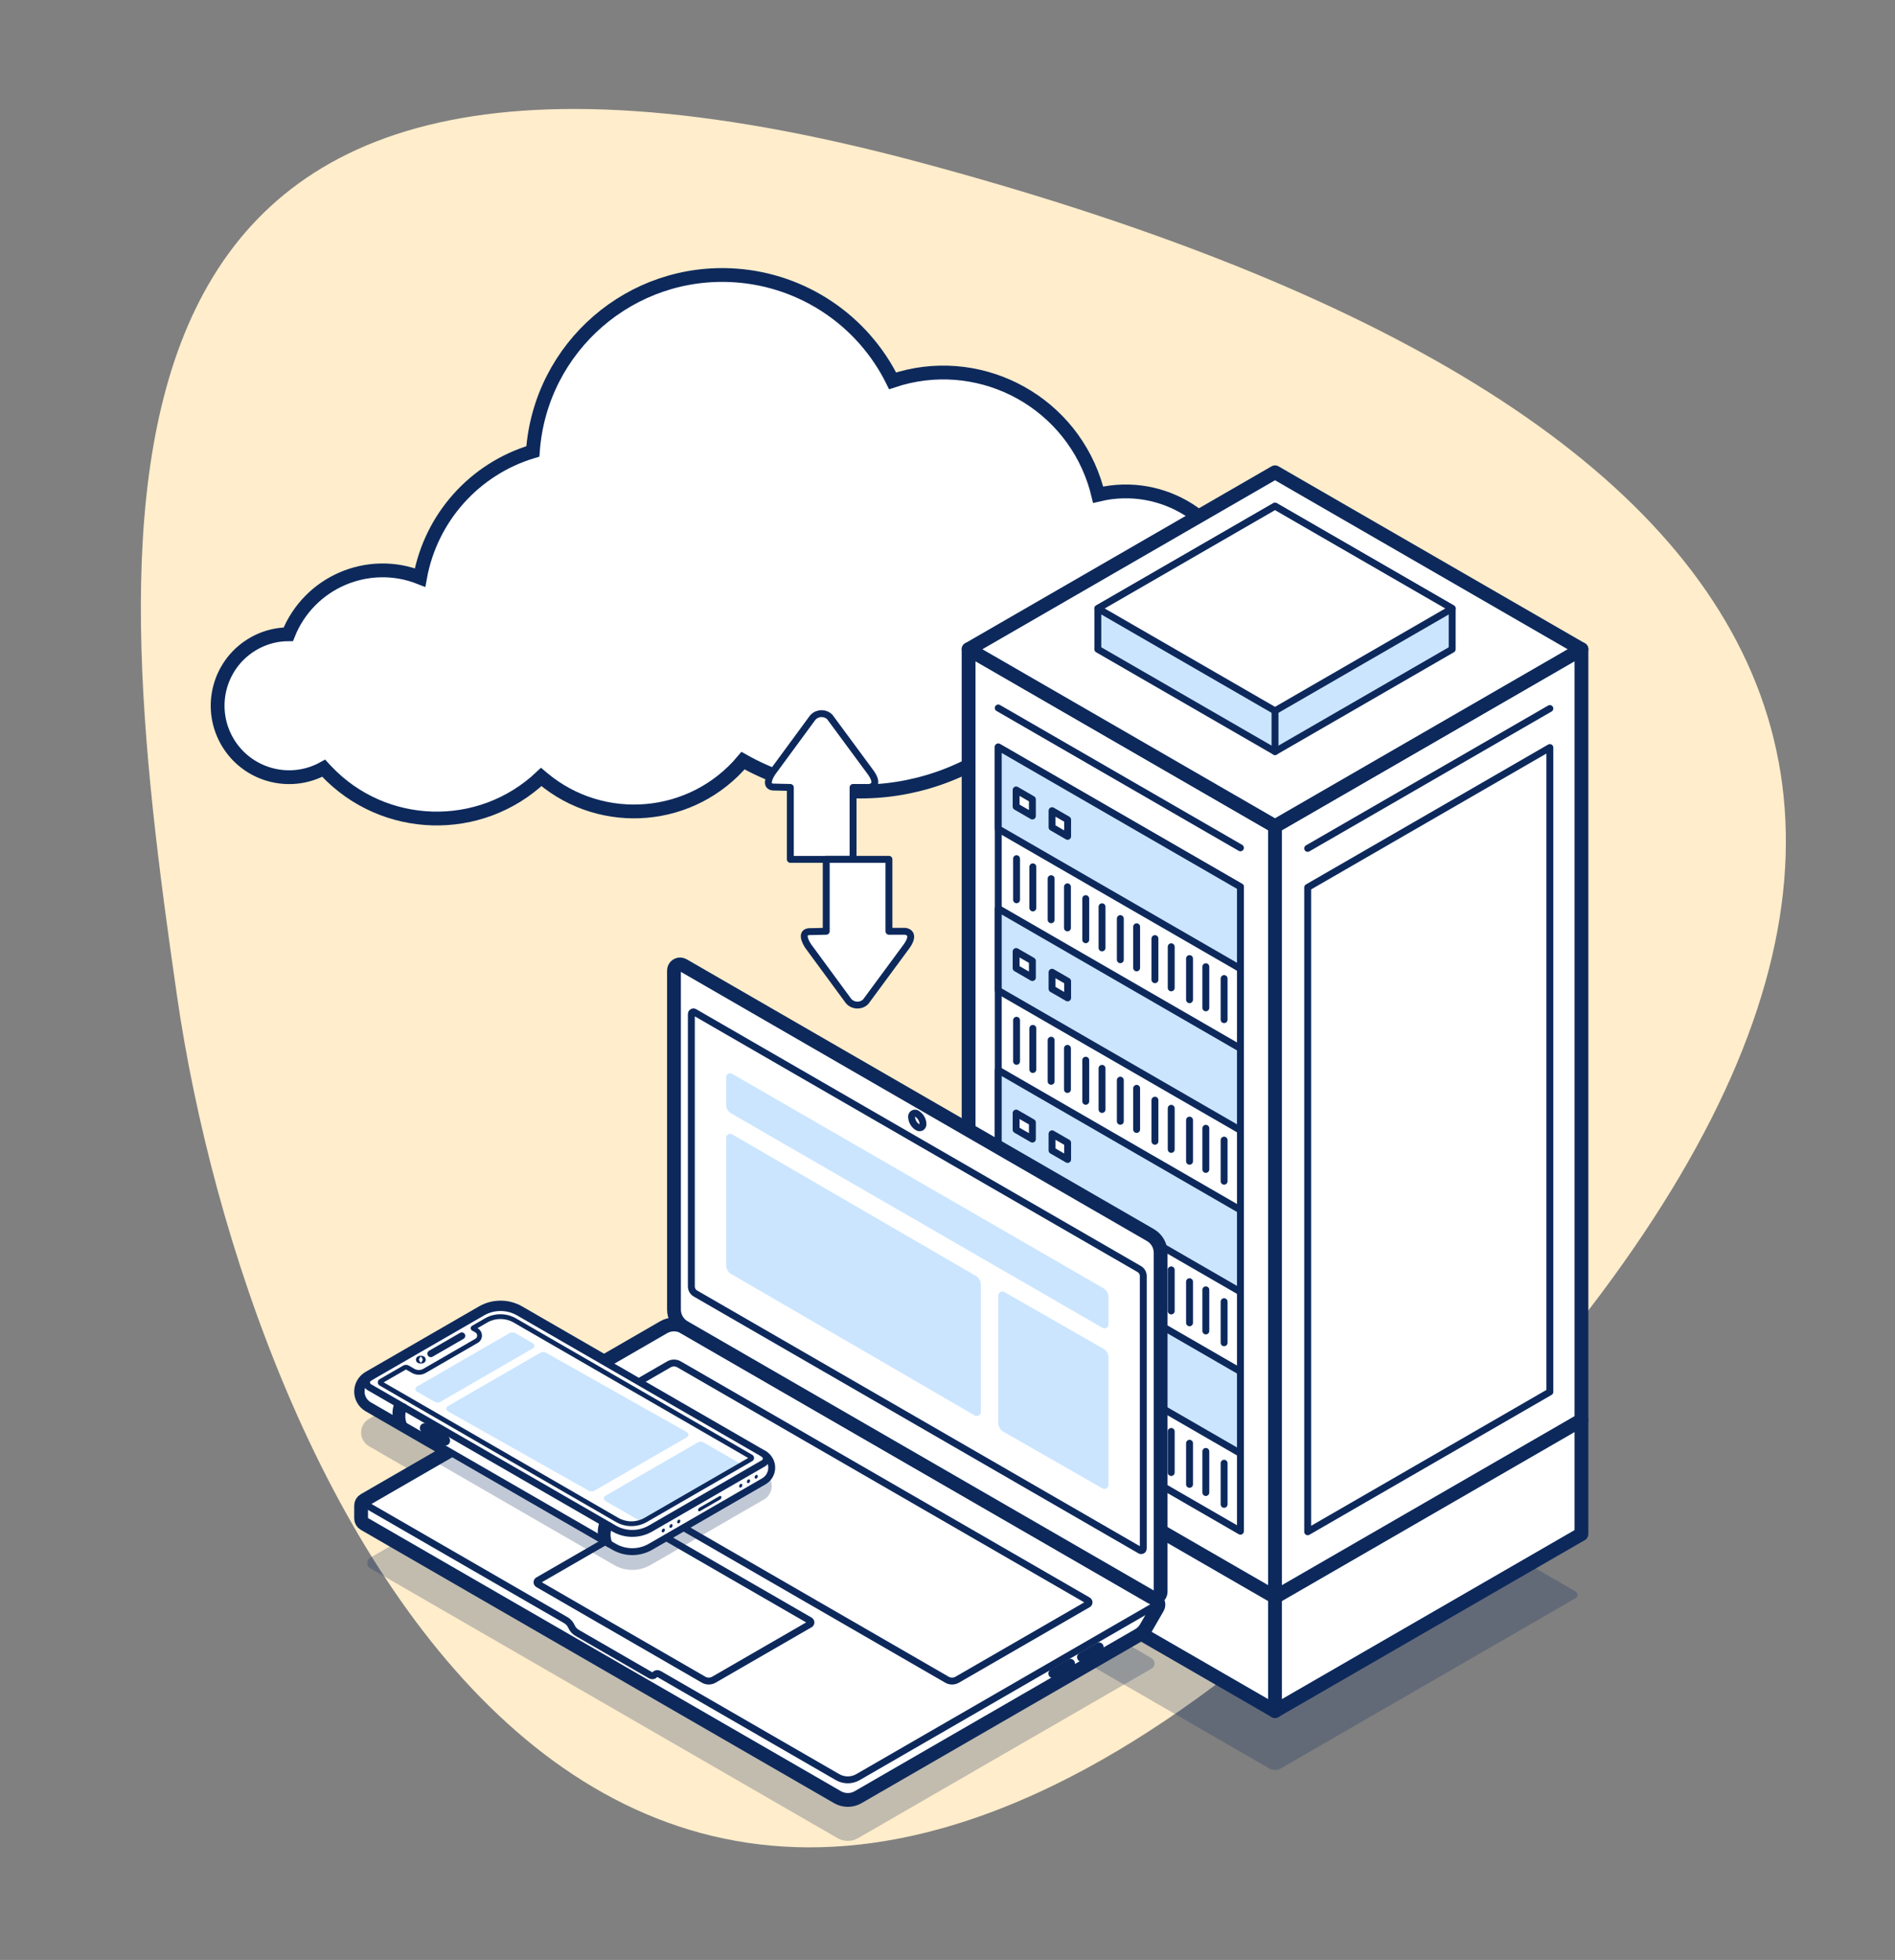 <?xml version="1.0" encoding="UTF-8"?>
<svg xmlns="http://www.w3.org/2000/svg" xmlns:xlink="http://www.w3.org/1999/xlink" width="412pt" height="426pt" viewBox="0 0 412 426" version="1.1">
<rect x="0" y="0" width="412" height="426" fill="#808080" stroke="none"/>
<defs>
<clipPath id="clip1">
  <path d="M 30 23.5 L 389 23.5 L 389 401.68 L 30 401.68 Z M 30 23.5 "/>
</clipPath>
<clipPath id="clip3">
  <path d="M 0.625 0.684 L 358.277 0.684 L 358.277 378.527 L 0.625 378.527 Z M 0.625 0.684 "/>
</clipPath>
<clipPath id="clip2">
  <rect x="0" y="0" width="359" height="379"/>
</clipPath>
<g id="surface5" clip-path="url(#clip2)">
<g clip-path="url(#clip3)" clip-rule="nonzero">
<path style=" stroke:none;fill-rule:nonzero;fill:rgb(100%,92.941%,79.608%);fill-opacity:1;" d="M 170.031 12.301 C 359.039 63.012 430.879 156.859 267.211 314.898 C 103.543 472.938 23.84 299.711 8.469 193.371 C -6.898 87.027 -18.98 -38.414 170.031 12.301 "/>
</g>
</g>
<filter id="alpha" filterUnits="objectBoundingBox" x="0%" y="0%" width="100%" height="100%">
  <feColorMatrix type="matrix" in="SourceGraphic" values="0 0 0 0 1 0 0 0 0 1 0 0 0 0 1 0 0 0 1 0"/>
</filter>
<mask id="mask0">
  <g filter="url(#alpha)">
<rect x="0" y="0" width="412" height="426" style="fill:rgb(0%,0%,0%);fill-opacity:0.25;stroke:none;"/>
  </g>
</mask>
<clipPath id="clip5">
  <path d="M 0.441 0.176 L 131.969 0.176 L 131.969 76.703 L 0.441 76.703 Z M 0.441 0.176 "/>
</clipPath>
<clipPath id="clip4">
  <rect x="0" y="0" width="132" height="77"/>
</clipPath>
<g id="surface8" clip-path="url(#clip4)">
<g clip-path="url(#clip5)" clip-rule="nonzero">
<path style=" stroke:none;fill-rule:nonzero;fill:rgb(5.098%,16.078%,36.078%);fill-opacity:1;" d="M 64.922 76.359 L 0.871 39.383 C 0.465 39.145 0.32 38.621 0.559 38.211 C 0.633 38.078 0.742 37.973 0.871 37.895 L 66.207 0.176 L 131.539 37.895 C 131.949 38.133 132.09 38.656 131.852 39.07 C 131.777 39.199 131.668 39.309 131.539 39.383 L 67.492 76.359 C 66.695 76.82 65.719 76.82 64.922 76.359 "/>
</g>
</g>
<mask id="mask1">
  <g filter="url(#alpha)">
<rect x="0" y="0" width="412" height="426" style="fill:rgb(0%,0%,0%);fill-opacity:0.25;stroke:none;"/>
  </g>
</mask>
<clipPath id="clip7">
  <path d="M 0.844 0.27 L 172.012 0.27 L 172.012 65.121 L 0.844 65.121 Z M 0.844 0.27 "/>
</clipPath>
<clipPath id="clip6">
  <rect x="0" y="0" width="173" height="66"/>
</clipPath>
<g id="surface11" clip-path="url(#clip6)">
<g clip-path="url(#clip7)" clip-rule="nonzero">
<path style=" stroke:none;fill-rule:nonzero;fill:rgb(5.098%,16.078%,36.078%);fill-opacity:1;" d="M 171.344 25.383 L 165.637 22.086 L 107.551 55.625 C 106.172 56.418 104.477 56.418 103.098 55.625 L 7.219 0.27 L 1.512 3.562 C 0.875 3.934 0.656 4.75 1.023 5.391 C 1.141 5.59 1.309 5.758 1.512 5.875 L 103.098 64.527 C 104.477 65.32 106.172 65.32 107.551 64.527 L 171.344 27.695 C 171.98 27.324 172.199 26.508 171.832 25.871 C 171.715 25.668 171.547 25.5 171.344 25.383 "/>
</g>
</g>
<mask id="mask2">
  <g filter="url(#alpha)">
<rect x="0" y="0" width="412" height="426" style="fill:rgb(0%,0%,0%);fill-opacity:0.25;stroke:none;"/>
  </g>
</mask>
<clipPath id="clip9">
  <path d="M 0.133 0.449 L 73.785 0.449 L 73.785 26.223 L 0.133 26.223 Z M 0.133 0.449 "/>
</clipPath>
<clipPath id="clip8">
  <rect x="0" y="0" width="74" height="27"/>
</clipPath>
<g id="surface14" clip-path="url(#clip8)">
<g clip-path="url(#clip9)" clip-rule="nonzero">
<path style=" stroke:none;fill-rule:nonzero;fill:rgb(5.098%,16.078%,36.078%);fill-opacity:1;" d="M 72.066 6.969 L 47.43 21.191 C 44.977 22.609 41.953 22.609 39.5 21.191 L 3.57 0.449 L 0.133 2.434 L 39.5 25.16 C 41.953 26.578 44.977 26.578 47.43 25.16 L 72.066 10.938 C 73.711 9.992 74.273 7.891 73.324 6.25 C 73.273 6.156 73.215 6.066 73.152 5.977 C 72.867 6.383 72.496 6.723 72.066 6.969 "/>
</g>
</g>
<mask id="mask3">
  <g filter="url(#alpha)">
<rect x="0" y="0" width="412" height="426" style="fill:rgb(0%,0%,0%);fill-opacity:0.25;stroke:none;"/>
  </g>
</mask>
<clipPath id="clip11">
  <path d="M 0.512 0.91 L 19.57 0.91 L 19.57 13.898 L 0.512 13.898 Z M 0.512 0.91 "/>
</clipPath>
<clipPath id="clip10">
  <rect x="0" y="0" width="20" height="14"/>
</clipPath>
<g id="surface17" clip-path="url(#clip10)">
<g clip-path="url(#clip11)" clip-rule="nonzero">
<path style=" stroke:none;fill-rule:nonzero;fill:rgb(5.098%,16.078%,36.078%);fill-opacity:1;" d="M 2.227 8.34 L 11.859 13.902 L 19.57 9.449 L 4.781 0.91 L 2.227 2.387 C 0.586 3.336 0.023 5.438 0.973 7.082 C 1.273 7.602 1.707 8.035 2.227 8.336 Z M 2.227 8.34 "/>
</g>
</g>
</defs>
<g id="surface1">
<g clip-path="url(#clip1)" clip-rule="nonzero">
<use xlink:href="#surface5" transform="matrix(1,0,0,1,30,23)"/>
</g>
<path style="fill-rule:nonzero;fill:rgb(100%,100%,100%);fill-opacity:1;stroke-width:3;stroke-linecap:butt;stroke-linejoin:miter;stroke:rgb(5.098%,16.078%,36.078%);stroke-opacity:1;stroke-miterlimit:10;" d="M -0.002 -0 C 0.842 0.144 1.697 0.218 2.553 0.222 C 7.072 11.523 19.881 17.039 31.197 12.554 C 33.565 25.582 43.041 36.179 55.725 39.972 C 57.357 62.722 77.123 79.84 99.873 78.207 C 114.486 77.16 127.447 68.445 133.94 55.312 C 152.072 61.394 171.701 51.625 177.783 33.492 C 178.107 32.527 178.389 31.547 178.627 30.558 C 179.119 30.675 179.619 30.785 180.123 30.875 C 194.053 33.359 207.357 24.082 209.842 10.156 C 212.326 -3.774 203.053 -17.078 189.123 -19.563 C 181.572 -20.91 173.818 -18.801 167.986 -13.825 C 152.209 -34.207 123.861 -39.922 101.42 -27.239 C 90.436 -40.325 70.924 -42.024 57.838 -31.039 C 57.74 -30.957 57.647 -30.875 57.549 -30.793 C 44.264 -43.34 23.322 -42.739 10.775 -29.453 C 10.6 -29.266 10.428 -29.078 10.256 -28.891 C 2.748 -33.047 -6.709 -30.332 -10.865 -22.825 C -15.021 -15.317 -12.307 -5.86 -4.799 -1.703 C -3.303 -0.875 -1.682 -0.297 0.002 -0 Z M -0.002 -0 " transform="matrix(1,0,0,-1,60.127,138.086)"/>
<use xlink:href="#surface8" transform="matrix(1,0,0,1,211,308)" mask="url(#mask0)"/>
<path style="fill-rule:nonzero;fill:rgb(100%,100%,100%);fill-opacity:1;stroke-width:3;stroke-linecap:round;stroke-linejoin:round;stroke:rgb(5.098%,16.078%,36.078%);stroke-opacity:1;stroke-miterlimit:4;" d="M 0 0.001 L -66.621 38.465 L -66.621 230.786 L 0 192.321 Z M 0 0.001 " transform="matrix(1,0,0,-1,277.207,371.899)"/>
<path style="fill-rule:nonzero;fill:rgb(100%,100%,100%);fill-opacity:1;stroke-width:3;stroke-linecap:round;stroke-linejoin:round;stroke:rgb(5.098%,16.078%,36.078%);stroke-opacity:1;stroke-miterlimit:4;" d="M 0.001 0.001 L 66.622 38.465 L 66.622 230.786 L 0.001 192.321 Z M 0.001 0.001 " transform="matrix(1,0,0,-1,277.206,371.899)"/>
<path style="fill-rule:nonzero;fill:rgb(100%,100%,100%);fill-opacity:1;stroke-width:3;stroke-linecap:round;stroke-linejoin:round;stroke:rgb(5.098%,16.078%,36.078%);stroke-opacity:1;stroke-miterlimit:4;" d="M -0 -0 L -66.621 38.465 L -0 76.925 L 66.621 38.465 Z M -0 -0 " transform="matrix(1,0,0,-1,277.207,179.578)"/>
<path style="fill-rule:nonzero;fill:rgb(79.608%,89.804%,100%);fill-opacity:1;stroke-width:1.5;stroke-linecap:round;stroke-linejoin:round;stroke:rgb(5.098%,16.078%,36.078%);stroke-opacity:1;stroke-miterlimit:4;" d="M -0 0 L -38.524 22.238 L -38.524 31.098 L -0 53.34 L 38.519 31.098 L 38.519 22.238 Z M -0 0 " transform="matrix(1,0,0,-1,277.207,163.356)"/>
<path style="fill-rule:nonzero;fill:rgb(100%,100%,100%);fill-opacity:1;stroke-width:1.5;stroke-linecap:round;stroke-linejoin:round;stroke:rgb(5.098%,16.078%,36.078%);stroke-opacity:1;stroke-miterlimit:4;" d="M -0 0 L -38.524 22.242 L -0 44.481 L 38.519 22.242 Z M -0 0 " transform="matrix(1,0,0,-1,277.207,154.496)"/>
<path style="fill:none;stroke-width:3;stroke-linecap:round;stroke-linejoin:round;stroke:rgb(5.098%,16.078%,36.078%);stroke-opacity:1;stroke-miterlimit:4;" d="M 0 0.001 L -66.621 -38.464 L -133.242 0.001 " transform="matrix(1,0,0,-1,343.828,308.669)"/>
<path style="fill:none;stroke-width:1.5;stroke-linecap:round;stroke-linejoin:round;stroke:rgb(5.098%,16.078%,36.078%);stroke-opacity:1;stroke-miterlimit:4;" d="M 0.001 0.001 L -52.651 30.399 L -52.651 170.45 L 0.001 140.051 Z M 0.001 0.001 " transform="matrix(1,0,0,-1,269.687,332.813)"/>
<path style="fill-rule:nonzero;fill:rgb(79.608%,89.804%,100%);fill-opacity:1;stroke-width:1.5;stroke-linecap:round;stroke-linejoin:round;stroke:rgb(5.098%,16.078%,36.078%);stroke-opacity:1;stroke-miterlimit:4;" d="M 0.001 -0.001 L -52.651 30.397 L -52.651 48.198 L 0.001 17.8 Z M 0.001 -0.001 " transform="matrix(1,0,0,-1,269.687,210.558)"/>
<path style="fill-rule:nonzero;fill:rgb(100%,100%,100%);fill-opacity:1;stroke-width:1.5;stroke-linecap:round;stroke-linejoin:round;stroke:rgb(5.098%,16.078%,36.078%);stroke-opacity:1;stroke-miterlimit:4;" d="M -0.002 -0.002 L -3.537 2.041 L -3.537 -1.58 L -0.002 -3.623 Z M -0.002 -0.002 " transform="matrix(1,0,0,-1,224.459,173.737)"/>
<path style="fill-rule:nonzero;fill:rgb(100%,100%,100%);fill-opacity:1;stroke-width:1.5;stroke-linecap:round;stroke-linejoin:round;stroke:rgb(5.098%,16.078%,36.078%);stroke-opacity:1;stroke-miterlimit:4;" d="M -0.001 -0.001 L -3.387 1.956 L -3.387 -1.666 L -0.001 -3.623 Z M -0.001 -0.001 " transform="matrix(1,0,0,-1,232.118,178.159)"/>
<path style="fill:none;stroke-width:1.5;stroke-linecap:round;stroke-linejoin:round;stroke:rgb(5.098%,16.078%,36.078%);stroke-opacity:1;stroke-miterlimit:4;" d="M -0 -0.001 L -0 8.936 " transform="matrix(1,0,0,-1,224.555,197.343)"/>
<path style="fill:none;stroke-width:1.5;stroke-linecap:round;stroke-linejoin:round;stroke:rgb(5.098%,16.078%,36.078%);stroke-opacity:1;stroke-miterlimit:4;" d="M 0.002 0.002 L 0.002 8.935 " transform="matrix(1,0,0,-1,232.076,201.685)"/>
<path style="fill:none;stroke-width:1.5;stroke-linecap:round;stroke-linejoin:round;stroke:rgb(5.098%,16.078%,36.078%);stroke-opacity:1;stroke-miterlimit:4;" d="M -0 0.001 L -0 8.938 " transform="matrix(1,0,0,-1,239.598,206.028)"/>
<path style="fill:none;stroke-width:1.5;stroke-linecap:round;stroke-linejoin:round;stroke:rgb(5.098%,16.078%,36.078%);stroke-opacity:1;stroke-miterlimit:4;" d="M 0.001 -0 L 0.001 8.937 " transform="matrix(1,0,0,-1,247.12,210.371)"/>
<path style="fill:none;stroke-width:1.5;stroke-linecap:round;stroke-linejoin:round;stroke:rgb(5.098%,16.078%,36.078%);stroke-opacity:1;stroke-miterlimit:4;" d="M -0.001 -0.001 L -0.001 8.936 " transform="matrix(1,0,0,-1,254.641,214.713)"/>
<path style="fill:none;stroke-width:1.5;stroke-linecap:round;stroke-linejoin:round;stroke:rgb(5.098%,16.078%,36.078%);stroke-opacity:1;stroke-miterlimit:4;" d="M 0.001 0.001 L 0.001 8.939 " transform="matrix(1,0,0,-1,262.163,219.056)"/>
<path style="fill:none;stroke-width:1.5;stroke-linecap:round;stroke-linejoin:round;stroke:rgb(5.098%,16.078%,36.078%);stroke-opacity:1;stroke-miterlimit:4;" d="M 0.001 0.001 L 0.001 8.938 " transform="matrix(1,0,0,-1,221.011,195.571)"/>
<path style="fill:none;stroke-width:1.5;stroke-linecap:round;stroke-linejoin:round;stroke:rgb(5.098%,16.078%,36.078%);stroke-opacity:1;stroke-miterlimit:4;" d="M -0.001 -0 L -0.001 8.937 " transform="matrix(1,0,0,-1,228.532,199.914)"/>
<path style="fill:none;stroke-width:1.5;stroke-linecap:round;stroke-linejoin:round;stroke:rgb(5.098%,16.078%,36.078%);stroke-opacity:1;stroke-miterlimit:4;" d="M 0.001 -0.001 L 0.001 8.936 " transform="matrix(1,0,0,-1,236.054,204.256)"/>
<path style="fill:none;stroke-width:1.5;stroke-linecap:round;stroke-linejoin:round;stroke:rgb(5.098%,16.078%,36.078%);stroke-opacity:1;stroke-miterlimit:4;" d="M -0.002 0.001 L -0.002 8.939 " transform="matrix(1,0,0,-1,243.576,208.599)"/>
<path style="fill:none;stroke-width:1.5;stroke-linecap:round;stroke-linejoin:round;stroke:rgb(5.098%,16.078%,36.078%);stroke-opacity:1;stroke-miterlimit:4;" d="M -0 0 L -0 8.938 " transform="matrix(1,0,0,-1,251.098,212.942)"/>
<path style="fill:none;stroke-width:1.5;stroke-linecap:round;stroke-linejoin:round;stroke:rgb(5.098%,16.078%,36.078%);stroke-opacity:1;stroke-miterlimit:4;" d="M 0.001 -0.001 L 0.001 8.937 " transform="matrix(1,0,0,-1,258.62,217.285)"/>
<path style="fill:none;stroke-width:1.5;stroke-linecap:round;stroke-linejoin:round;stroke:rgb(5.098%,16.078%,36.078%);stroke-opacity:1;stroke-miterlimit:4;" d="M -0.001 -0.002 L -0.001 8.936 " transform="matrix(1,0,0,-1,266.141,221.627)"/>
<path style="fill-rule:nonzero;fill:rgb(79.608%,89.804%,100%);fill-opacity:1;stroke-width:1.5;stroke-linecap:round;stroke-linejoin:round;stroke:rgb(5.098%,16.078%,36.078%);stroke-opacity:1;stroke-miterlimit:4;" d="M 0.001 0.001 L -52.651 30.399 L -52.651 48.2 L 0.001 17.798 Z M 0.001 0.001 " transform="matrix(1,0,0,-1,269.687,245.673)"/>
<path style="fill-rule:nonzero;fill:rgb(100%,100%,100%);fill-opacity:1;stroke-width:1.5;stroke-linecap:round;stroke-linejoin:round;stroke:rgb(5.098%,16.078%,36.078%);stroke-opacity:1;stroke-miterlimit:4;" d="M -0.002 -0 L -3.537 2.043 L -3.537 -1.578 L -0.002 -3.621 Z M -0.002 -0 " transform="matrix(1,0,0,-1,224.459,208.851)"/>
<path style="fill-rule:nonzero;fill:rgb(100%,100%,100%);fill-opacity:1;stroke-width:1.5;stroke-linecap:round;stroke-linejoin:round;stroke:rgb(5.098%,16.078%,36.078%);stroke-opacity:1;stroke-miterlimit:4;" d="M -0.001 0 L -3.387 1.957 L -3.387 -1.668 L -0.001 -3.621 Z M -0.001 0 " transform="matrix(1,0,0,-1,232.118,213.274)"/>
<path style="fill:none;stroke-width:1.5;stroke-linecap:round;stroke-linejoin:round;stroke:rgb(5.098%,16.078%,36.078%);stroke-opacity:1;stroke-miterlimit:4;" d="M -0 0 L -0 8.938 " transform="matrix(1,0,0,-1,224.555,232.458)"/>
<path style="fill:none;stroke-width:1.5;stroke-linecap:round;stroke-linejoin:round;stroke:rgb(5.098%,16.078%,36.078%);stroke-opacity:1;stroke-miterlimit:4;" d="M 0.002 -0.001 L 0.002 8.937 " transform="matrix(1,0,0,-1,232.076,236.8)"/>
<path style="fill:none;stroke-width:1.5;stroke-linecap:round;stroke-linejoin:round;stroke:rgb(5.098%,16.078%,36.078%);stroke-opacity:1;stroke-miterlimit:4;" d="M -0 -0.002 L -0 8.936 " transform="matrix(1,0,0,-1,239.598,241.143)"/>
<path style="fill:none;stroke-width:1.5;stroke-linecap:round;stroke-linejoin:round;stroke:rgb(5.098%,16.078%,36.078%);stroke-opacity:1;stroke-miterlimit:4;" d="M 0.001 0.001 L 0.001 8.939 " transform="matrix(1,0,0,-1,247.12,245.486)"/>
<path style="fill:none;stroke-width:1.5;stroke-linecap:round;stroke-linejoin:round;stroke:rgb(5.098%,16.078%,36.078%);stroke-opacity:1;stroke-miterlimit:4;" d="M -0.001 0 L -0.001 8.938 " transform="matrix(1,0,0,-1,254.641,249.828)"/>
<path style="fill:none;stroke-width:1.5;stroke-linecap:round;stroke-linejoin:round;stroke:rgb(5.098%,16.078%,36.078%);stroke-opacity:1;stroke-miterlimit:4;" d="M 0.001 -0.001 L 0.001 8.937 " transform="matrix(1,0,0,-1,262.163,254.171)"/>
<path style="fill:none;stroke-width:1.5;stroke-linecap:round;stroke-linejoin:round;stroke:rgb(5.098%,16.078%,36.078%);stroke-opacity:1;stroke-miterlimit:4;" d="M 0.001 -0.002 L 0.001 8.936 " transform="matrix(1,0,0,-1,221.011,230.686)"/>
<path style="fill:none;stroke-width:1.5;stroke-linecap:round;stroke-linejoin:round;stroke:rgb(5.098%,16.078%,36.078%);stroke-opacity:1;stroke-miterlimit:4;" d="M -0.001 0.001 L -0.001 8.939 " transform="matrix(1,0,0,-1,228.532,235.029)"/>
<path style="fill:none;stroke-width:1.5;stroke-linecap:round;stroke-linejoin:round;stroke:rgb(5.098%,16.078%,36.078%);stroke-opacity:1;stroke-miterlimit:4;" d="M 0.001 0 L 0.001 8.938 " transform="matrix(1,0,0,-1,236.054,239.371)"/>
<path style="fill:none;stroke-width:1.5;stroke-linecap:round;stroke-linejoin:round;stroke:rgb(5.098%,16.078%,36.078%);stroke-opacity:1;stroke-miterlimit:4;" d="M -0.002 -0.001 L -0.002 8.937 " transform="matrix(1,0,0,-1,243.576,243.714)"/>
<path style="fill:none;stroke-width:1.5;stroke-linecap:round;stroke-linejoin:round;stroke:rgb(5.098%,16.078%,36.078%);stroke-opacity:1;stroke-miterlimit:4;" d="M -0 -0.002 L -0 8.936 " transform="matrix(1,0,0,-1,251.098,248.057)"/>
<path style="fill:none;stroke-width:1.5;stroke-linecap:round;stroke-linejoin:round;stroke:rgb(5.098%,16.078%,36.078%);stroke-opacity:1;stroke-miterlimit:4;" d="M 0.001 0.001 L 0.001 8.939 " transform="matrix(1,0,0,-1,258.62,252.399)"/>
<path style="fill:none;stroke-width:1.5;stroke-linecap:round;stroke-linejoin:round;stroke:rgb(5.098%,16.078%,36.078%);stroke-opacity:1;stroke-miterlimit:4;" d="M -0.001 0 L -0.001 8.938 " transform="matrix(1,0,0,-1,266.141,256.742)"/>
<path style="fill-rule:nonzero;fill:rgb(79.608%,89.804%,100%);fill-opacity:1;stroke-width:1.5;stroke-linecap:round;stroke-linejoin:round;stroke:rgb(5.098%,16.078%,36.078%);stroke-opacity:1;stroke-miterlimit:4;" d="M 0.001 -0.001 L -52.651 30.401 L -52.651 48.198 L 0.001 17.799 Z M 0.001 -0.001 " transform="matrix(1,0,0,-1,269.687,280.788)"/>
<path style="fill-rule:nonzero;fill:rgb(100%,100%,100%);fill-opacity:1;stroke-width:1.5;stroke-linecap:round;stroke-linejoin:round;stroke:rgb(5.098%,16.078%,36.078%);stroke-opacity:1;stroke-miterlimit:4;" d="M -0.002 0.002 L -3.537 2.041 L -3.537 -1.584 L -0.002 -3.623 Z M -0.002 0.002 " transform="matrix(1,0,0,-1,224.459,243.966)"/>
<path style="fill-rule:nonzero;fill:rgb(100%,100%,100%);fill-opacity:1;stroke-width:1.5;stroke-linecap:round;stroke-linejoin:round;stroke:rgb(5.098%,16.078%,36.078%);stroke-opacity:1;stroke-miterlimit:4;" d="M -0.001 0.002 L -3.387 1.955 L -3.387 -1.666 L -0.001 -3.619 Z M -0.001 0.002 " transform="matrix(1,0,0,-1,232.118,248.389)"/>
<path style="fill:none;stroke-width:1.5;stroke-linecap:round;stroke-linejoin:round;stroke:rgb(5.098%,16.078%,36.078%);stroke-opacity:1;stroke-miterlimit:4;" d="M -0 -0.002 L -0 8.936 " transform="matrix(1,0,0,-1,224.555,267.572)"/>
<path style="fill:none;stroke-width:1.5;stroke-linecap:round;stroke-linejoin:round;stroke:rgb(5.098%,16.078%,36.078%);stroke-opacity:1;stroke-miterlimit:4;" d="M 0.002 0.001 L 0.002 8.939 " transform="matrix(1,0,0,-1,232.076,271.915)"/>
<path style="fill:none;stroke-width:1.5;stroke-linecap:round;stroke-linejoin:round;stroke:rgb(5.098%,16.078%,36.078%);stroke-opacity:1;stroke-miterlimit:4;" d="M -0 -0 L -0 8.937 " transform="matrix(1,0,0,-1,239.598,276.258)"/>
<path style="fill:none;stroke-width:1.5;stroke-linecap:round;stroke-linejoin:round;stroke:rgb(5.098%,16.078%,36.078%);stroke-opacity:1;stroke-miterlimit:4;" d="M 0.001 -0.001 L 0.001 8.937 " transform="matrix(1,0,0,-1,247.12,280.601)"/>
<path style="fill:none;stroke-width:1.5;stroke-linecap:round;stroke-linejoin:round;stroke:rgb(5.098%,16.078%,36.078%);stroke-opacity:1;stroke-miterlimit:4;" d="M -0.001 0.002 L -0.001 8.935 " transform="matrix(1,0,0,-1,254.641,284.943)"/>
<path style="fill:none;stroke-width:1.5;stroke-linecap:round;stroke-linejoin:round;stroke:rgb(5.098%,16.078%,36.078%);stroke-opacity:1;stroke-miterlimit:4;" d="M 0.001 0.001 L 0.001 8.938 " transform="matrix(1,0,0,-1,262.163,289.286)"/>
<path style="fill:none;stroke-width:1.5;stroke-linecap:round;stroke-linejoin:round;stroke:rgb(5.098%,16.078%,36.078%);stroke-opacity:1;stroke-miterlimit:4;" d="M 0.001 0 L 0.001 8.938 " transform="matrix(1,0,0,-1,221.011,265.801)"/>
<path style="fill:none;stroke-width:1.5;stroke-linecap:round;stroke-linejoin:round;stroke:rgb(5.098%,16.078%,36.078%);stroke-opacity:1;stroke-miterlimit:4;" d="M -0.001 -0.001 L -0.001 8.936 " transform="matrix(1,0,0,-1,228.532,270.144)"/>
<path style="fill:none;stroke-width:1.5;stroke-linecap:round;stroke-linejoin:round;stroke:rgb(5.098%,16.078%,36.078%);stroke-opacity:1;stroke-miterlimit:4;" d="M 0.001 0.002 L 0.001 8.936 " transform="matrix(1,0,0,-1,236.054,274.486)"/>
<path style="fill:none;stroke-width:1.5;stroke-linecap:round;stroke-linejoin:round;stroke:rgb(5.098%,16.078%,36.078%);stroke-opacity:1;stroke-miterlimit:4;" d="M -0.002 0.001 L -0.002 8.938 " transform="matrix(1,0,0,-1,243.576,278.829)"/>
<path style="fill:none;stroke-width:1.5;stroke-linecap:round;stroke-linejoin:round;stroke:rgb(5.098%,16.078%,36.078%);stroke-opacity:1;stroke-miterlimit:4;" d="M -0 -0 L -0 8.937 " transform="matrix(1,0,0,-1,251.098,283.172)"/>
<path style="fill:none;stroke-width:1.5;stroke-linecap:round;stroke-linejoin:round;stroke:rgb(5.098%,16.078%,36.078%);stroke-opacity:1;stroke-miterlimit:4;" d="M 0.001 -0.001 L 0.001 8.936 " transform="matrix(1,0,0,-1,258.62,287.514)"/>
<path style="fill:none;stroke-width:1.5;stroke-linecap:round;stroke-linejoin:round;stroke:rgb(5.098%,16.078%,36.078%);stroke-opacity:1;stroke-miterlimit:4;" d="M -0.001 0.002 L -0.001 8.935 " transform="matrix(1,0,0,-1,266.141,291.857)"/>
<path style="fill-rule:nonzero;fill:rgb(79.608%,89.804%,100%);fill-opacity:1;stroke-width:1.5;stroke-linecap:round;stroke-linejoin:round;stroke:rgb(5.098%,16.078%,36.078%);stroke-opacity:1;stroke-miterlimit:4;" d="M 0.001 0 L -52.651 30.398 L -52.651 48.199 L 0.001 17.801 Z M 0.001 0 " transform="matrix(1,0,0,-1,269.687,315.902)"/>
<path style="fill-rule:nonzero;fill:rgb(100%,100%,100%);fill-opacity:1;stroke-width:1.5;stroke-linecap:round;stroke-linejoin:round;stroke:rgb(5.098%,16.078%,36.078%);stroke-opacity:1;stroke-miterlimit:4;" d="M -0.002 -0.001 L -3.537 2.042 L -3.537 -1.579 L -0.002 -3.622 Z M -0.002 -0.001 " transform="matrix(1,0,0,-1,224.459,279.082)"/>
<path style="fill-rule:nonzero;fill:rgb(100%,100%,100%);fill-opacity:1;stroke-width:1.5;stroke-linecap:round;stroke-linejoin:round;stroke:rgb(5.098%,16.078%,36.078%);stroke-opacity:1;stroke-miterlimit:4;" d="M -0.001 0 L -3.387 1.957 L -3.387 -1.664 L -0.001 -3.621 Z M -0.001 0 " transform="matrix(1,0,0,-1,232.118,283.504)"/>
<path style="fill:none;stroke-width:1.5;stroke-linecap:round;stroke-linejoin:round;stroke:rgb(5.098%,16.078%,36.078%);stroke-opacity:1;stroke-miterlimit:4;" d="M -0 -0 L -0 8.937 " transform="matrix(1,0,0,-1,224.555,302.687)"/>
<path style="fill:none;stroke-width:1.5;stroke-linecap:round;stroke-linejoin:round;stroke:rgb(5.098%,16.078%,36.078%);stroke-opacity:1;stroke-miterlimit:4;" d="M 0.002 -0.001 L 0.002 8.936 " transform="matrix(1,0,0,-1,232.076,307.03)"/>
<path style="fill:none;stroke-width:1.5;stroke-linecap:round;stroke-linejoin:round;stroke:rgb(5.098%,16.078%,36.078%);stroke-opacity:1;stroke-miterlimit:4;" d="M -0 0.002 L -0 8.935 " transform="matrix(1,0,0,-1,239.598,311.373)"/>
<path style="fill:none;stroke-width:1.5;stroke-linecap:round;stroke-linejoin:round;stroke:rgb(5.098%,16.078%,36.078%);stroke-opacity:1;stroke-miterlimit:4;" d="M 0.001 0.001 L 0.001 8.938 " transform="matrix(1,0,0,-1,247.12,315.716)"/>
<path style="fill:none;stroke-width:1.5;stroke-linecap:round;stroke-linejoin:round;stroke:rgb(5.098%,16.078%,36.078%);stroke-opacity:1;stroke-miterlimit:4;" d="M -0.001 -0 L -0.001 8.937 " transform="matrix(1,0,0,-1,254.641,320.058)"/>
<path style="fill:none;stroke-width:1.5;stroke-linecap:round;stroke-linejoin:round;stroke:rgb(5.098%,16.078%,36.078%);stroke-opacity:1;stroke-miterlimit:4;" d="M 0.001 -0.001 L 0.001 8.936 " transform="matrix(1,0,0,-1,262.163,324.401)"/>
<path style="fill:none;stroke-width:1.5;stroke-linecap:round;stroke-linejoin:round;stroke:rgb(5.098%,16.078%,36.078%);stroke-opacity:1;stroke-miterlimit:4;" d="M 0.001 0.002 L 0.001 8.935 " transform="matrix(1,0,0,-1,221.011,300.916)"/>
<path style="fill:none;stroke-width:1.5;stroke-linecap:round;stroke-linejoin:round;stroke:rgb(5.098%,16.078%,36.078%);stroke-opacity:1;stroke-miterlimit:4;" d="M -0.001 0.001 L -0.001 8.938 " transform="matrix(1,0,0,-1,228.532,305.259)"/>
<path style="fill:none;stroke-width:1.5;stroke-linecap:round;stroke-linejoin:round;stroke:rgb(5.098%,16.078%,36.078%);stroke-opacity:1;stroke-miterlimit:4;" d="M 0.001 -0 L 0.001 8.937 " transform="matrix(1,0,0,-1,236.054,309.601)"/>
<path style="fill:none;stroke-width:1.5;stroke-linecap:round;stroke-linejoin:round;stroke:rgb(5.098%,16.078%,36.078%);stroke-opacity:1;stroke-miterlimit:4;" d="M -0.002 -0.001 L -0.002 8.936 " transform="matrix(1,0,0,-1,243.576,313.944)"/>
<path style="fill:none;stroke-width:1.5;stroke-linecap:round;stroke-linejoin:round;stroke:rgb(5.098%,16.078%,36.078%);stroke-opacity:1;stroke-miterlimit:4;" d="M -0 0.001 L -0 8.939 " transform="matrix(1,0,0,-1,251.098,318.287)"/>
<path style="fill:none;stroke-width:1.5;stroke-linecap:round;stroke-linejoin:round;stroke:rgb(5.098%,16.078%,36.078%);stroke-opacity:1;stroke-miterlimit:4;" d="M 0.001 0 L 0.001 8.938 " transform="matrix(1,0,0,-1,258.62,322.629)"/>
<path style="fill:none;stroke-width:1.5;stroke-linecap:round;stroke-linejoin:round;stroke:rgb(5.098%,16.078%,36.078%);stroke-opacity:1;stroke-miterlimit:4;" d="M -0.001 -0.001 L -0.001 8.937 " transform="matrix(1,0,0,-1,266.141,326.972)"/>
<path style="fill:none;stroke-width:1.5;stroke-linecap:round;stroke-linejoin:round;stroke:rgb(5.098%,16.078%,36.078%);stroke-opacity:1;stroke-miterlimit:4;" d="M -0.002 -0.002 L 52.654 -30.4 " transform="matrix(1,0,0,-1,217.033,153.877)"/>
<path style="fill:none;stroke-width:1.5;stroke-linecap:round;stroke-linejoin:round;stroke:rgb(5.098%,16.078%,36.078%);stroke-opacity:1;stroke-miterlimit:4;" d="M 0.001 0 L 52.653 30.399 L 52.653 170.45 L 0.001 140.051 Z M 0.001 0 " transform="matrix(1,0,0,-1,284.308,332.934)"/>
<path style="fill:none;stroke-width:1.5;stroke-linecap:round;stroke-linejoin:round;stroke:rgb(5.098%,16.078%,36.078%);stroke-opacity:1;stroke-miterlimit:4;" d="M 0.001 -0.002 L -52.656 -30.4 " transform="matrix(1,0,0,-1,336.96,153.998)"/>
<path style="fill:none;stroke-width:1.5;stroke-linecap:round;stroke-linejoin:round;stroke:rgb(5.098%,16.078%,36.078%);stroke-opacity:1;stroke-miterlimit:4;" d="M -0 0 L -0 8.859 " transform="matrix(1,0,0,-1,277.207,163.356)"/>
<path style=" stroke:none;fill-rule:nonzero;fill:rgb(100%,100%,100%);fill-opacity:1;" d="M 251.188 347.605 L 148.758 288.465 C 147.379 287.672 145.684 287.672 144.305 288.465 L 131.328 295.961 L 112.797 285.262 C 110.344 283.844 107.32 283.844 104.863 285.262 L 80.23 299.484 C 78.586 300.434 78.023 302.535 78.973 304.18 C 79.273 304.699 79.707 305.133 80.23 305.438 L 97.57 315.449 L 79.18 326.07 C 78.766 326.305 78.512 326.746 78.512 327.223 L 78.512 330.047 C 78.512 330.523 78.766 330.965 79.18 331.203 L 182.098 390.625 C 183.477 391.418 185.172 391.418 186.551 390.625 L 247.535 355.414 C 248.211 355.023 248.773 354.461 249.164 353.785 L 251.68 349.43 C 252.047 348.789 251.828 347.973 251.191 347.605 C 251.191 347.605 251.188 347.605 251.188 347.605 "/>
<path style="fill:none;stroke-width:3;stroke-linecap:butt;stroke-linejoin:miter;stroke:rgb(5.098%,16.078%,36.078%);stroke-opacity:1;stroke-miterlimit:10;" d="M -0.001 -0.001 L -102.431 59.14 C -103.81 59.933 -105.505 59.933 -106.884 59.14 L -119.86 51.644 L -138.392 62.343 C -140.845 63.761 -143.868 63.761 -146.325 62.343 L -170.958 48.12 C -172.603 47.171 -173.165 45.069 -172.216 43.425 C -171.915 42.905 -171.481 42.472 -170.958 42.167 L -153.618 32.155 L -172.009 21.534 C -172.423 21.3 -172.677 20.859 -172.677 20.382 L -172.677 17.558 C -172.677 17.081 -172.423 16.64 -172.009 16.401 L -69.091 -43.02 C -67.712 -43.813 -66.017 -43.813 -64.638 -43.02 L -3.653 -7.809 C -2.978 -7.419 -2.415 -6.856 -2.024 -6.181 L 0.491 -1.825 C 0.858 -1.184 0.64 -0.368 0.003 -0.001 C 0.003 -0.001 -0.001 -0.001 -0.001 -0.001 Z M -0.001 -0.001 " transform="matrix(1,0,0,-1,251.189,347.605)"/>
<use xlink:href="#surface11" transform="matrix(1,0,0,1,79,335)" mask="url(#mask1)"/>
<path style=" stroke:none;fill-rule:nonzero;fill:rgb(100%,100%,100%);fill-opacity:1;" d="M 250.34 347.133 L 148.758 288.484 C 147.379 287.688 146.531 286.219 146.531 284.629 L 146.531 210.949 C 146.531 210.215 147.129 209.617 147.867 209.617 C 148.102 209.617 148.328 209.68 148.531 209.793 L 250.117 268.445 C 251.492 269.238 252.34 270.711 252.34 272.301 L 252.34 345.977 C 252.34 346.715 251.742 347.312 251.004 347.309 C 250.77 347.309 250.543 347.25 250.34 347.133 "/>
<path style="fill:none;stroke-width:3;stroke-linecap:butt;stroke-linejoin:miter;stroke:rgb(5.098%,16.078%,36.078%);stroke-opacity:1;stroke-miterlimit:10;" d="M -0.001 0.001 L -101.583 58.649 C -102.962 59.446 -103.809 60.915 -103.809 62.504 L -103.809 136.184 C -103.809 136.919 -103.212 137.516 -102.474 137.516 C -102.239 137.516 -102.013 137.454 -101.809 137.34 L -0.224 78.688 C 1.151 77.895 1.999 76.422 1.999 74.833 L 1.999 1.157 C 1.999 0.419 1.401 -0.179 0.663 -0.175 C 0.429 -0.175 0.202 -0.117 -0.001 0.001 Z M -0.001 0.001 " transform="matrix(1,0,0,-1,250.341,347.133)"/>
<path style="fill:none;stroke-width:1.5;stroke-linecap:butt;stroke-linejoin:miter;stroke:rgb(5.098%,16.078%,36.078%);stroke-opacity:1;stroke-miterlimit:10;" d="M 0.001 -0.001 L -38.835 22.421 C -39.132 22.593 -39.507 22.53 -39.734 22.272 C -39.956 22.011 -40.331 21.948 -40.628 22.12 L -56.62 31.354 C -57.167 31.671 -57.601 32.155 -57.851 32.733 C -58.105 33.315 -58.534 33.8 -59.081 34.116 L -101.585 58.655 C -102.226 59.022 -102.444 59.839 -102.073 60.479 C -101.956 60.682 -101.788 60.85 -101.585 60.968 L -37.792 97.8 C -36.413 98.593 -34.718 98.593 -33.343 97.8 L 68.247 39.147 C 68.884 38.78 69.102 37.964 68.735 37.327 C 68.618 37.124 68.446 36.956 68.247 36.839 L 4.45 0.007 C 3.075 -0.79 1.38 -0.794 0.001 -0.001 Z M 0.001 -0.001 " transform="matrix(1,0,0,-1,182.097,386.261)"/>
<path style="fill:none;stroke-width:1.5;stroke-linecap:butt;stroke-linejoin:miter;stroke:rgb(5.098%,16.078%,36.078%);stroke-opacity:1;stroke-miterlimit:10;" d="M -0 0.001 C -0.285 -0.132 -0.621 -0.097 -0.871 0.091 C -1.598 0.564 -2.055 1.349 -2.102 2.212 C -2.18 2.618 -1.914 3.017 -1.508 3.095 C -1.278 3.142 -1.039 3.075 -0.864 2.919 C -0.137 2.45 0.32 1.657 0.363 0.79 C 0.394 0.482 0.258 0.177 -0 0.001 Z M -0 0.001 " transform="matrix(1,0,0,-1,200.301,245.044)"/>
<path style="fill:none;stroke-width:1.5;stroke-linecap:butt;stroke-linejoin:miter;stroke:rgb(5.098%,16.078%,36.078%);stroke-opacity:1;stroke-miterlimit:10;" d="M -0.001 -0.001 L -88.915 51.335 C -89.13 51.456 -89.205 51.73 -89.08 51.941 C -89.04 52.011 -88.986 52.066 -88.915 52.105 L -60.466 68.534 C -59.779 68.933 -58.927 68.933 -58.24 68.534 L 30.678 17.198 C 30.889 17.073 30.963 16.804 30.842 16.589 C 30.803 16.523 30.745 16.464 30.678 16.425 L 2.225 -0.001 C 1.538 -0.399 0.686 -0.399 -0.001 -0.001 Z M -0.001 -0.001 " transform="matrix(1,0,0,-1,205.884,365.085)"/>
<path style="fill:none;stroke-width:1.5;stroke-linecap:butt;stroke-linejoin:miter;stroke:rgb(5.098%,16.078%,36.078%);stroke-opacity:1;stroke-miterlimit:10;" d="M -0 -0.001 L -36.012 20.792 C -36.223 20.913 -36.297 21.183 -36.176 21.398 C -36.137 21.464 -36.078 21.523 -36.012 21.562 L -15.118 33.624 C -14.43 34.023 -13.582 34.023 -12.891 33.624 L 23.121 12.835 C 23.332 12.71 23.406 12.441 23.281 12.226 C 23.242 12.159 23.187 12.105 23.121 12.066 L 2.226 -0.001 C 1.539 -0.395 0.687 -0.395 -0 -0.001 Z M -0 -0.001 " transform="matrix(1,0,0,-1,152.977,365.085)"/>
<path style="fill:none;stroke-width:1.5;stroke-linecap:butt;stroke-linejoin:miter;stroke:rgb(5.098%,16.078%,36.078%);stroke-opacity:1;stroke-miterlimit:10;" d="M 0.001 0.002 L -96.698 55.83 C -97.249 56.146 -97.589 56.732 -97.589 57.369 L -97.589 116.6 C -97.589 116.846 -97.39 117.045 -97.144 117.045 C -97.066 117.045 -96.988 117.025 -96.921 116.986 L -0.222 61.158 C 0.329 60.838 0.669 60.252 0.669 59.615 L 0.669 0.385 C 0.669 0.139 0.466 -0.061 0.219 -0.061 C 0.141 -0.061 0.067 -0.037 0.001 0.002 Z M 0.001 0.002 " transform="matrix(1,0,0,-1,247.898,336.978)"/>
<path style=" stroke:none;fill-rule:nonzero;fill:rgb(79.608%,89.804%,100%);fill-opacity:1;" d="M 239.672 288.594 L 158.98 242.004 C 158.293 241.609 157.867 240.875 157.867 240.078 L 157.867 234.176 C 157.867 233.688 158.266 233.289 158.758 233.289 C 158.914 233.289 159.066 233.328 159.203 233.406 L 239.895 279.996 C 240.582 280.391 241.008 281.125 241.008 281.922 L 241.008 287.824 C 241.008 288.316 240.609 288.711 240.117 288.711 C 239.961 288.711 239.809 288.672 239.672 288.594 "/>
<path style=" stroke:none;fill-rule:nonzero;fill:rgb(79.608%,89.804%,100%);fill-opacity:1;" d="M 211.906 307.641 L 158.98 276.914 C 158.293 276.516 157.871 275.781 157.871 274.988 L 157.871 247.344 C 157.871 246.852 158.27 246.453 158.762 246.453 C 158.918 246.453 159.07 246.492 159.207 246.57 L 212.133 277.297 C 212.82 277.695 213.246 278.43 213.246 279.223 L 213.246 306.871 C 213.246 307.363 212.844 307.762 212.355 307.762 C 212.199 307.762 212.043 307.719 211.906 307.641 "/>
<path style=" stroke:none;fill-rule:nonzero;fill:rgb(79.608%,89.804%,100%);fill-opacity:1;" d="M 239.668 323.492 L 218.129 311.168 C 217.445 310.77 217.023 310.035 217.023 309.246 L 217.023 281.598 C 217.023 281.105 217.426 280.707 217.918 280.707 C 218.074 280.707 218.227 280.75 218.363 280.828 L 239.902 293.156 C 240.586 293.555 241.008 294.285 241.008 295.078 L 241.008 322.723 C 241.008 323.215 240.609 323.613 240.117 323.613 C 239.961 323.613 239.805 323.574 239.668 323.492 "/>
<use xlink:href="#surface14" transform="matrix(1,0,0,1,94,315)" mask="url(#mask2)"/>
<path style=" stroke:none;fill-rule:nonzero;fill:rgb(100%,100%,100%);fill-opacity:1;" d="M 80.227 299.484 L 104.859 285.262 C 107.316 283.844 110.34 283.844 112.797 285.262 L 166.066 316.016 C 167.129 316.633 167.785 317.766 167.785 318.992 C 167.785 320.223 167.129 321.355 166.066 321.969 L 141.438 336.191 C 138.98 337.609 135.957 337.609 133.504 336.191 L 80.23 305.438 C 79.168 304.82 78.516 303.688 78.516 302.461 C 78.512 301.234 79.164 300.098 80.227 299.484 "/>
<path style="fill:none;stroke-width:1.5;stroke-linecap:butt;stroke-linejoin:miter;stroke:rgb(5.098%,16.078%,36.078%);stroke-opacity:1;stroke-miterlimit:10;" d="M 0 -0 L 24.633 14.222 C 27.09 15.64 30.114 15.64 32.571 14.222 L 85.84 -16.531 C 86.903 -17.149 87.559 -18.281 87.559 -19.508 C 87.559 -20.738 86.903 -21.871 85.84 -22.485 L 61.211 -36.707 C 58.754 -38.125 55.731 -38.125 53.278 -36.707 L 0.004 -5.953 C -1.058 -5.336 -1.711 -4.203 -1.711 -2.977 C -1.714 -1.75 -1.062 -0.613 0 -0 Z M 0 -0 " transform="matrix(1,0,0,-1,80.226,299.484)"/>
<path style="fill:none;stroke-width:1.5;stroke-linecap:round;stroke-linejoin:miter;stroke:rgb(5.098%,16.078%,36.078%);stroke-opacity:1;stroke-miterlimit:10;" d="M -0.001 -0.001 C 0.57 -0.33 0.765 -1.056 0.437 -1.626 C 0.331 -1.806 0.183 -1.958 -0.001 -2.06 L -24.567 -16.248 C -27.024 -17.662 -30.048 -17.662 -32.501 -16.248 L -85.712 14.471 C -86.278 14.803 -86.473 15.53 -86.145 16.1 C -86.04 16.28 -85.891 16.428 -85.712 16.534 " transform="matrix(1,0,0,-1,166.001,315.979)"/>
<path style="fill:none;stroke-width:1.5;stroke-linecap:round;stroke-linejoin:miter;stroke:rgb(5.098%,16.078%,36.078%);stroke-opacity:1;stroke-miterlimit:10;" d="M -0.001 -0.001 L -6.739 -3.892 " transform="matrix(1,0,0,-1,100.407,290.343)"/>
<path style="fill:none;stroke-width:1.5;stroke-linecap:round;stroke-linejoin:miter;stroke:rgb(5.098%,16.078%,36.078%);stroke-opacity:1;stroke-miterlimit:10;" d="M 0 -0 C 0.18 -0 0.325 -0.047 0.325 -0.106 C 0.325 -0.161 0.18 -0.207 0 -0.207 C -0.179 -0.207 -0.324 -0.161 -0.324 -0.106 C -0.324 -0.047 -0.179 -0 0 -0 Z M 0 -0 " transform="matrix(1,0,0,-1,91.496,295.418)"/>
<path style="fill:none;stroke-width:1.5;stroke-linecap:round;stroke-linejoin:miter;stroke:rgb(5.098%,16.078%,36.078%);stroke-opacity:1;stroke-miterlimit:10;" d="M 0 -0 L 0 -0.012 C 0 -0.161 -0.117 -0.278 -0.261 -0.278 C -0.308 -0.278 -0.355 -0.262 -0.394 -0.243 L -4.773 2.289 C -4.968 2.398 -5.082 2.609 -5.074 2.828 C -5.066 2.972 -4.945 3.085 -4.8 3.082 C -4.757 3.078 -4.714 3.066 -4.679 3.046 L -0.297 0.515 C -0.113 0.41 0 0.214 0 -0 Z M 0 -0 " transform="matrix(1,0,0,-1,97.105,313.164)"/>
<path style=" stroke:none;fill-rule:nonzero;fill:rgb(5.098%,16.078%,36.078%);fill-opacity:1;" d="M 152.039 328.492 C 151.902 328.492 151.773 328.383 151.773 328.227 L 151.773 328.215 C 151.773 328 151.887 327.805 152.07 327.699 L 156.453 325.168 C 156.625 325.07 156.84 325.188 156.848 325.387 C 156.855 325.609 156.742 325.816 156.547 325.926 L 152.168 328.457 C 152.125 328.48 152.082 328.492 152.039 328.492 "/>
<path style=" stroke:none;fill-rule:nonzero;fill:rgb(5.098%,16.078%,36.078%);fill-opacity:1;" d="M 144.121 333.062 C 143.984 333.062 143.855 332.953 143.855 332.801 L 143.855 332.785 C 143.855 332.574 143.973 332.375 144.156 332.27 C 144.324 332.172 144.539 332.289 144.551 332.484 C 144.559 332.707 144.445 332.918 144.25 333.027 C 144.211 333.051 144.164 333.062 144.121 333.062 "/>
<path style=" stroke:none;fill-rule:nonzero;fill:rgb(5.098%,16.078%,36.078%);fill-opacity:1;" d="M 147.488 331.117 C 147.352 331.117 147.227 331.008 147.227 330.855 L 147.227 330.84 C 147.227 330.625 147.34 330.43 147.523 330.324 C 147.695 330.227 147.91 330.344 147.918 330.539 C 147.926 330.762 147.812 330.969 147.621 331.082 C 147.578 331.105 147.535 331.117 147.488 331.117 "/>
<path style=" stroke:none;fill-rule:nonzero;fill:rgb(5.098%,16.078%,36.078%);fill-opacity:1;" d="M 145.805 332.09 C 145.668 332.09 145.543 331.98 145.543 331.828 L 145.543 331.812 C 145.543 331.598 145.656 331.402 145.84 331.297 C 146.012 331.199 146.227 331.316 146.234 331.512 C 146.242 331.734 146.129 331.945 145.938 332.055 C 145.895 332.078 145.848 332.09 145.805 332.09 "/>
<path style=" stroke:none;fill-rule:nonzero;fill:rgb(5.098%,16.078%,36.078%);fill-opacity:1;" d="M 160.965 323.336 C 160.828 323.336 160.703 323.227 160.703 323.074 L 160.703 323.059 C 160.703 322.848 160.816 322.652 161 322.543 C 161.172 322.445 161.387 322.562 161.395 322.762 C 161.402 322.98 161.289 323.191 161.098 323.301 C 161.055 323.328 161.012 323.336 160.965 323.336 "/>
<path style=" stroke:none;fill-rule:nonzero;fill:rgb(5.098%,16.078%,36.078%);fill-opacity:1;" d="M 164.336 321.391 C 164.199 321.391 164.07 321.281 164.07 321.129 L 164.07 321.113 C 164.07 320.902 164.184 320.703 164.371 320.598 C 164.539 320.5 164.754 320.617 164.762 320.816 C 164.773 321.035 164.66 321.246 164.465 321.355 C 164.422 321.379 164.379 321.391 164.336 321.391 "/>
<path style=" stroke:none;fill-rule:nonzero;fill:rgb(5.098%,16.078%,36.078%);fill-opacity:1;" d="M 162.648 322.363 C 162.512 322.363 162.387 322.254 162.387 322.102 L 162.387 322.086 C 162.387 321.875 162.5 321.68 162.684 321.57 C 162.855 321.473 163.07 321.59 163.078 321.785 C 163.086 322.008 162.973 322.219 162.781 322.328 C 162.738 322.352 162.695 322.363 162.648 322.363 "/>
<path style="fill:none;stroke-width:1.5;stroke-linecap:round;stroke-linejoin:miter;stroke:rgb(5.098%,16.078%,36.078%);stroke-opacity:1;stroke-miterlimit:10;" d="M -0.001 -0 L -0.005 -0.012 C -0.556 -1.273 -0.556 -2.707 -0.001 -3.969 " transform="matrix(1,0,0,-1,132.411,331.598)"/>
<path style="fill:none;stroke-width:1.5;stroke-linecap:round;stroke-linejoin:miter;stroke:rgb(5.098%,16.078%,36.078%);stroke-opacity:1;stroke-miterlimit:10;" d="M -0.002 -0.002 L -0.006 -0.009 C -0.557 -1.271 -0.553 -2.709 -0.002 -3.966 " transform="matrix(1,0,0,-1,131.131,330.936)"/>
<path style="fill:none;stroke-width:1.5;stroke-linecap:round;stroke-linejoin:miter;stroke:rgb(5.098%,16.078%,36.078%);stroke-opacity:1;stroke-miterlimit:10;" d="M 0.001 0.001 L -0.007 -0.01 C -0.558 -1.276 -0.554 -2.709 0.001 -3.967 " transform="matrix(1,0,0,-1,87.784,305.818)"/>
<path style="fill:none;stroke-width:1.5;stroke-linecap:round;stroke-linejoin:miter;stroke:rgb(5.098%,16.078%,36.078%);stroke-opacity:1;stroke-miterlimit:10;" d="M -0.002 0 L -0.006 -0.012 C -0.557 -1.273 -0.553 -2.707 -0.002 -3.969 " transform="matrix(1,0,0,-1,86.502,305.156)"/>
<path style=" stroke:none;fill-rule:nonzero;fill:rgb(79.608%,89.804%,100%);fill-opacity:1;" d="M 110.754 289.762 L 90.656 301.363 C 90.352 301.543 90.25 301.934 90.426 302.238 C 90.48 302.332 90.559 302.41 90.656 302.469 L 94.48 304.676 C 94.879 304.902 95.363 304.902 95.758 304.676 L 115.855 293.074 C 116.16 292.895 116.266 292.504 116.086 292.199 C 116.031 292.102 115.953 292.023 115.855 291.969 L 112.031 289.762 C 111.637 289.531 111.148 289.531 110.754 289.762 "/>
<path style=" stroke:none;fill-rule:nonzero;fill:rgb(79.608%,89.804%,100%);fill-opacity:1;" d="M 151.699 313.52 L 131.602 325.121 C 131.297 325.297 131.195 325.688 131.371 325.992 C 131.426 326.09 131.508 326.168 131.602 326.227 L 139.355 330.699 L 161.047 318.176 L 152.977 313.516 C 152.582 313.289 152.094 313.289 151.699 313.52 "/>
<path style=" stroke:none;fill-rule:nonzero;fill:rgb(79.608%,89.804%,100%);fill-opacity:1;" d="M 117.461 294.031 L 97.363 305.633 C 97.059 305.812 96.957 306.199 97.133 306.508 C 97.188 306.602 97.27 306.684 97.363 306.738 L 127.969 323.992 C 128.363 324.223 128.852 324.223 129.246 323.992 L 149.344 312.391 C 149.648 312.215 149.754 311.82 149.574 311.516 C 149.52 311.422 149.441 311.344 149.344 311.285 L 118.738 294.031 C 118.344 293.805 117.859 293.805 117.461 294.031 "/>
<path style=" stroke:none;fill-rule:nonzero;fill:rgb(5.098%,16.078%,36.078%);fill-opacity:1;" d="M 108.805 285.648 C 109.969 285.648 111.133 285.949 112.18 286.551 L 163.547 316.207 C 164.078 316.512 164.078 317.277 163.547 317.578 L 140.652 330.801 C 138.562 332.004 135.992 332.004 133.906 330.801 L 82.535 301.145 C 82.008 300.84 82.008 300.074 82.535 299.77 L 87.672 296.805 C 88.039 296.594 88.492 296.594 88.859 296.805 L 90.07 297.504 C 90.684 297.859 91.441 297.859 92.055 297.504 L 103.348 290.984 C 103.875 290.68 103.875 289.914 103.348 289.609 L 102.633 289.195 C 102.238 288.969 102.238 288.395 102.633 288.168 L 105.434 286.551 C 106.477 285.949 107.641 285.648 108.805 285.648 M 108.805 286.684 C 107.805 286.684 106.816 286.945 105.949 287.445 L 103.812 288.684 L 103.863 288.711 C 104.438 289.043 104.781 289.637 104.781 290.297 C 104.781 290.957 104.438 291.551 103.863 291.879 L 92.57 298.398 C 92.113 298.664 91.59 298.805 91.062 298.805 C 90.531 298.805 90.012 298.664 89.551 298.398 L 88.344 297.703 C 88.312 297.684 88.285 297.68 88.266 297.68 C 88.246 297.68 88.219 297.684 88.188 297.703 L 83.414 300.457 L 134.422 329.906 C 135.289 330.406 136.277 330.668 137.277 330.668 C 138.277 330.668 139.266 330.406 140.133 329.902 L 162.668 316.895 L 111.66 287.445 C 110.793 286.945 109.805 286.684 108.805 286.684 "/>
<use xlink:href="#surface17" transform="matrix(1,0,0,1,78,306)" mask="url(#mask3)"/>
<path style="fill:none;stroke-width:2;stroke-linecap:round;stroke-linejoin:miter;stroke:rgb(5.098%,16.078%,36.078%);stroke-opacity:1;stroke-miterlimit:10;" d="M -0.001 0 L 3.777 2.184 " transform="matrix(1,0,0,-1,235.165,360.172)"/>
<path style="fill:none;stroke-width:2;stroke-linecap:round;stroke-linejoin:miter;stroke:rgb(5.098%,16.078%,36.078%);stroke-opacity:1;stroke-miterlimit:10;" d="M -0 -0.001 L 3.777 2.182 " transform="matrix(1,0,0,-1,228.934,363.733)"/>
<path style="fill-rule:nonzero;fill:rgb(100%,100%,100%);fill-opacity:1;stroke-width:1.5;stroke-linecap:round;stroke-linejoin:round;stroke:rgb(5.098%,16.078%,36.078%);stroke-opacity:1;stroke-miterlimit:4;" d="M 0.001 0 L 13.638 0 L 13.638 15.637 L 17.142 15.637 C 17.142 15.637 19.611 15.809 17.548 18.789 L 8.583 30.938 C 7.587 31.93 5.978 31.926 4.986 30.93 C 4.935 30.879 4.888 30.824 4.837 30.77 L -3.905 18.875 C -3.905 18.875 -5.905 16.02 -3.843 15.723 L 0.001 15.633 Z M 0.001 0 " transform="matrix(1,0,0,-1,171.831,186.785)"/>
<path style="fill-rule:nonzero;fill:rgb(100%,100%,100%);fill-opacity:1;stroke-width:1.5;stroke-linecap:round;stroke-linejoin:round;stroke:rgb(5.098%,16.078%,36.078%);stroke-opacity:1;stroke-miterlimit:4;" d="M 0 -0.001 L 13.637 -0.001 L 13.637 -15.642 L 17.141 -15.642 C 17.141 -15.642 19.61 -15.81 17.547 -18.794 L 8.586 -30.946 C 7.586 -31.935 5.977 -31.931 4.985 -30.935 C 4.934 -30.884 4.887 -30.829 4.836 -30.774 L -3.906 -18.88 C -3.906 -18.88 -5.906 -16.024 -3.844 -15.724 L 0 -15.638 Z M 0 -0.001 " transform="matrix(1,0,0,-1,179.633,186.776)"/>
</g>
</svg>
